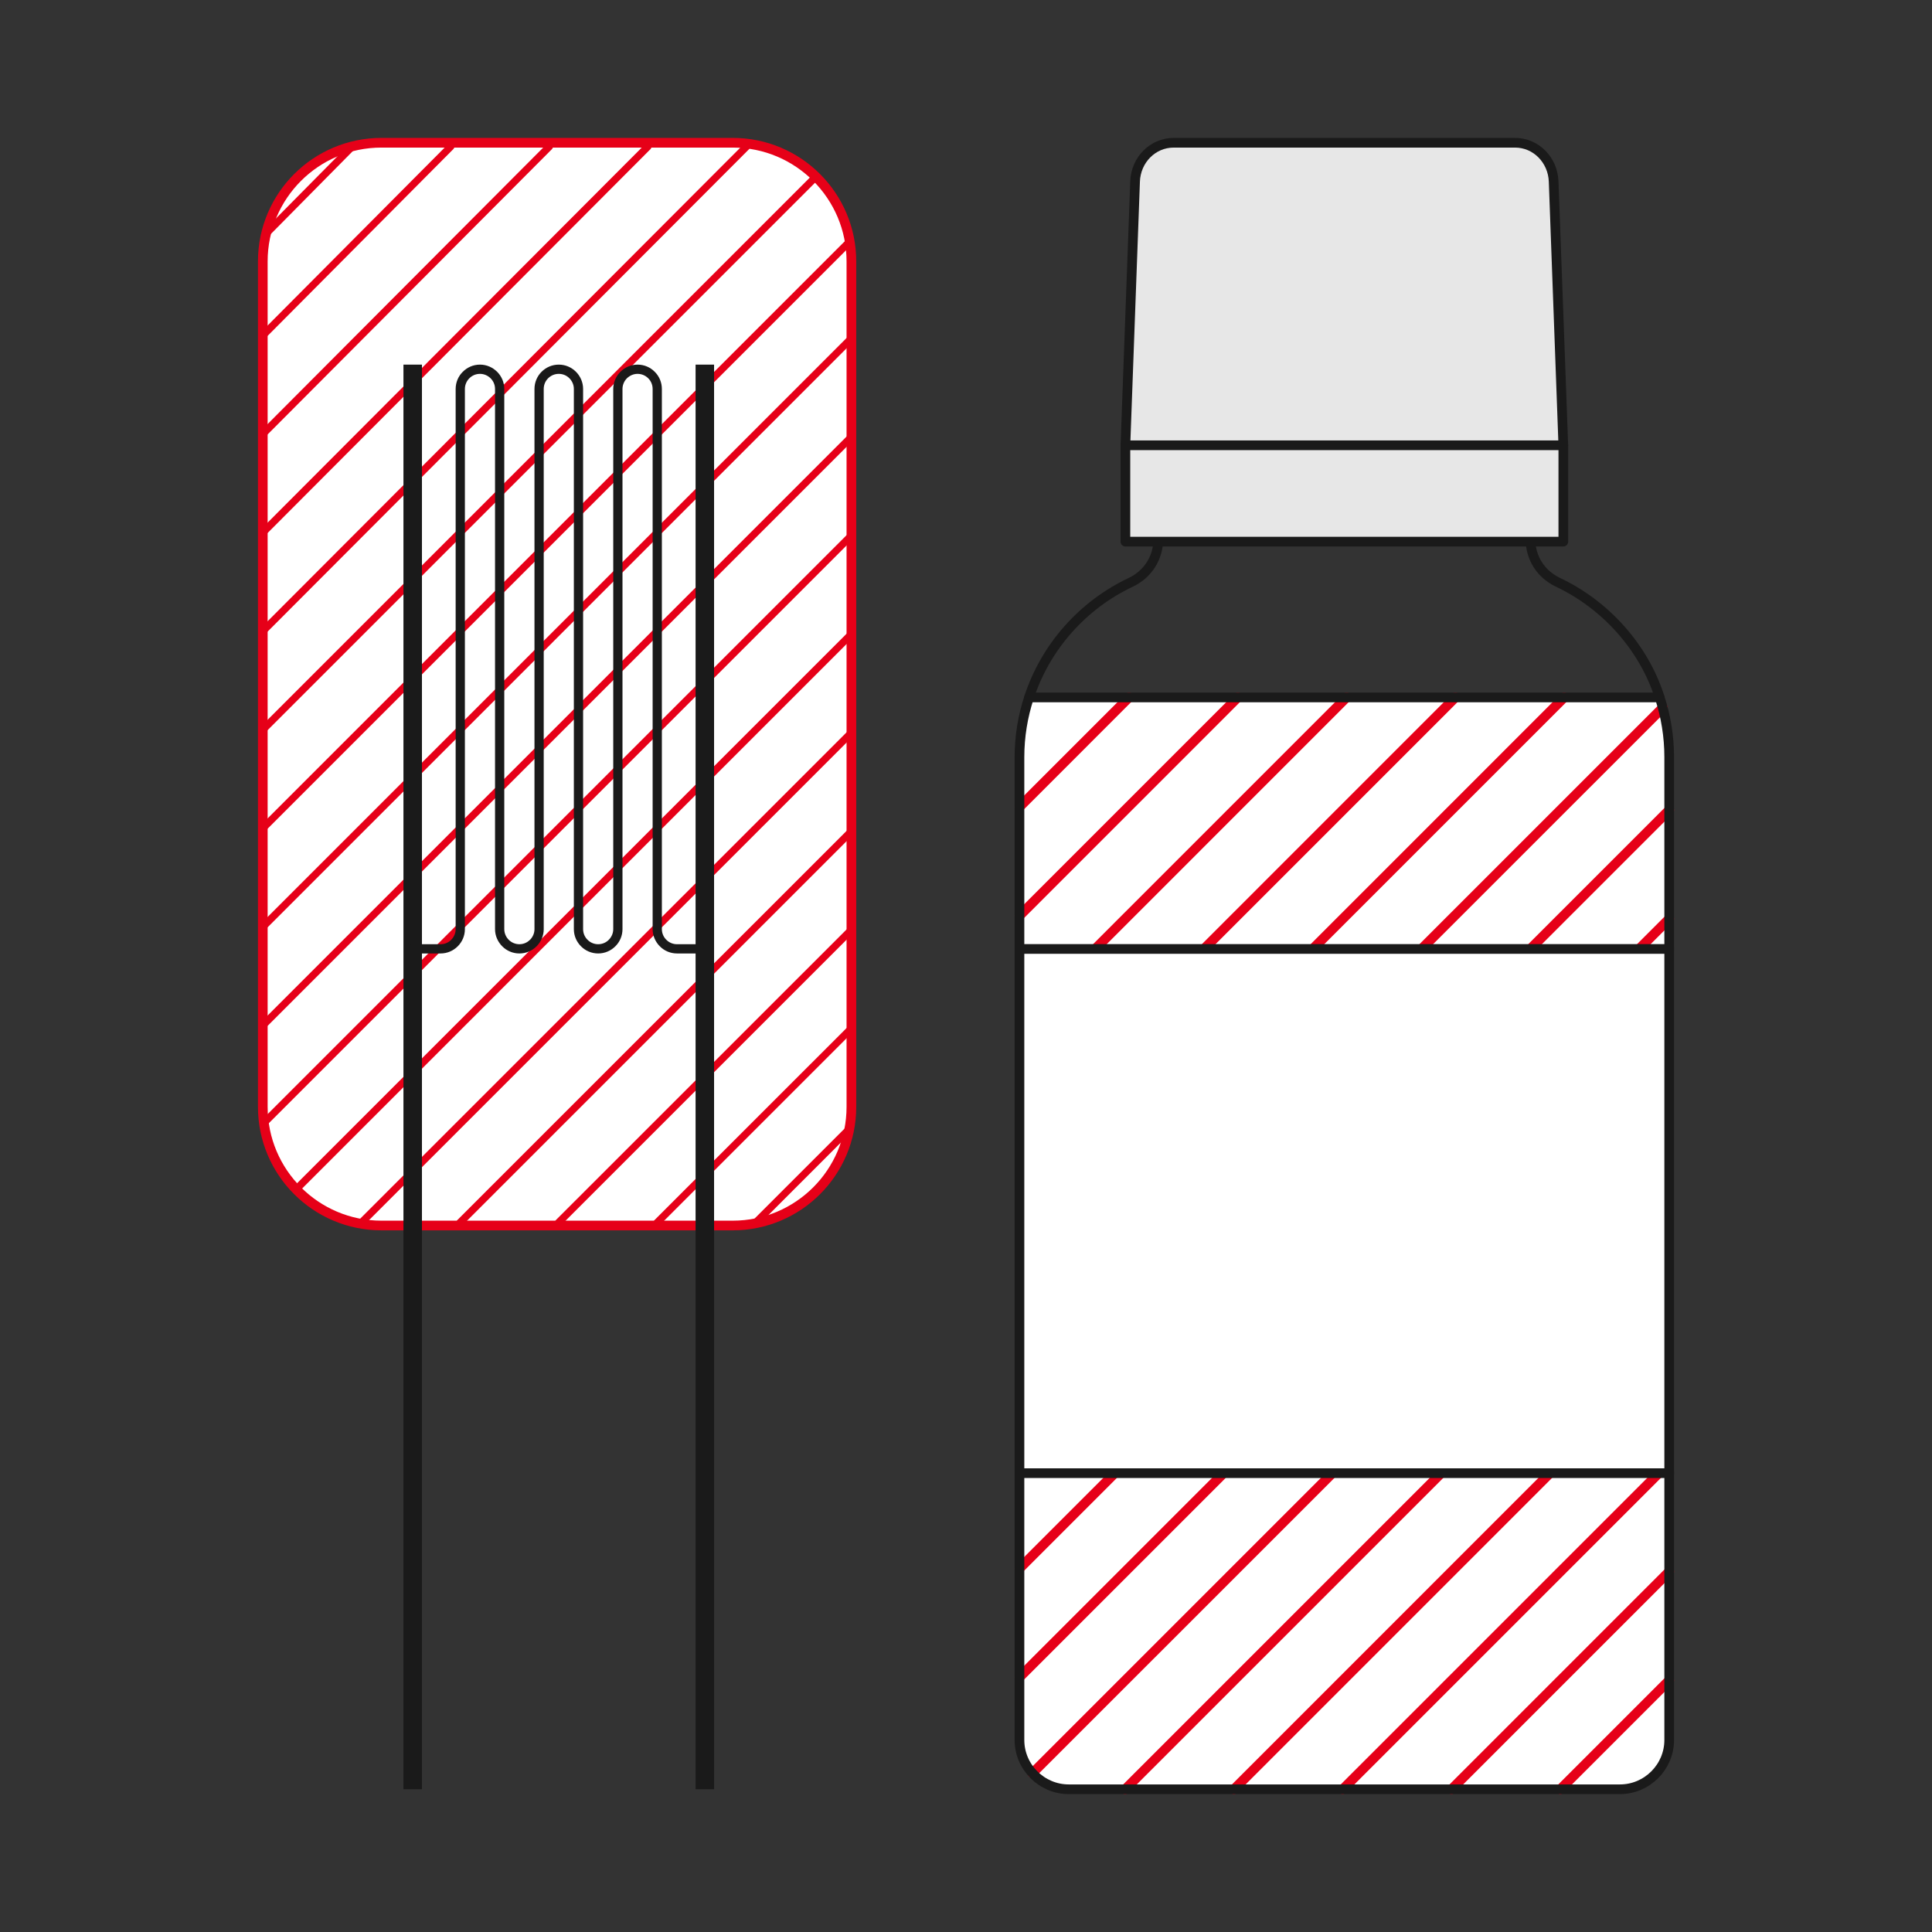 <svg width="200" height="200" viewBox="0 0 200 200" fill="none" xmlns="http://www.w3.org/2000/svg">
<rect x="0" y="0" width="200" height="200" fill="#333333" stroke="none"/>
<path d="M75.854 14.777H39.487C32.704 14.777 27.205 20.275 27.205 27.058V114.582C27.205 121.365 32.704 126.864 39.487 126.864H75.854C82.637 126.864 88.136 121.365 88.136 114.582V27.058C88.136 20.275 82.637 14.777 75.854 14.777Z" fill="white" stroke="#E60018" stroke-width="1.002" stroke-miterlimit="22.926" stroke-linecap="round" stroke-linejoin="round"/>
<path d="M56.599 14.911C56.745 14.764 56.988 14.764 57.135 14.911C57.281 15.057 57.281 15.293 57.135 15.44L27.473 45.204C27.326 45.35 27.084 45.35 26.937 45.204C26.791 45.057 26.791 44.815 26.937 44.668L56.599 14.911ZM46.397 14.911C46.544 14.764 46.78 14.764 46.926 14.911C47.08 15.057 47.08 15.293 46.926 15.44L27.473 35.002C27.326 35.149 27.084 35.149 26.937 35.002C26.791 34.855 26.791 34.613 26.937 34.466L46.397 14.911ZM36.188 14.911C36.335 14.764 36.578 14.764 36.724 14.911C36.871 15.057 36.871 15.293 36.724 15.44L27.671 24.596C27.524 24.742 27.282 24.742 27.135 24.596C26.988 24.449 26.988 24.206 27.135 24.06L36.188 14.911ZM66.801 14.911C66.947 14.764 67.19 14.764 67.337 14.911C67.483 15.057 67.483 15.293 67.337 15.44L27.473 55.406C27.326 55.552 27.084 55.552 26.937 55.406C26.791 55.259 26.791 55.023 26.937 54.87L66.801 14.911ZM77.009 14.911C77.156 14.764 77.398 14.764 77.545 14.911C77.692 15.057 77.692 15.293 77.545 15.44L27.473 65.614C27.326 65.761 27.084 65.761 26.937 65.614C26.791 65.467 26.791 65.225 26.937 65.078L77.009 14.911ZM84.11 18.107C84.257 17.96 84.499 17.96 84.646 18.107C84.793 18.254 84.793 18.496 84.646 18.643L27.473 75.816C27.326 75.963 27.084 75.963 26.937 75.816C26.791 75.669 26.791 75.427 26.937 75.28L84.11 18.107ZM87.479 24.947C87.626 24.794 87.868 24.794 88.015 24.947C88.162 25.093 88.162 25.329 88.015 25.476L27.473 86.018C27.326 86.165 27.084 86.165 26.937 86.018C26.791 85.871 26.791 85.635 26.937 85.488L87.479 24.947ZM87.881 65.359C88.028 65.212 88.264 65.212 88.41 65.359C88.557 65.506 88.557 65.748 88.41 65.895L31.072 123.24C30.918 123.387 30.682 123.387 30.536 123.24C30.389 123.093 30.389 122.851 30.536 122.704L87.881 65.359ZM87.881 55.157C88.028 55.01 88.264 55.01 88.41 55.157C88.557 55.304 88.557 55.546 88.41 55.693L27.569 116.534C27.422 116.681 27.186 116.681 27.039 116.534C26.892 116.388 26.892 116.145 27.039 115.998L87.881 55.157ZM87.881 44.949C88.028 44.802 88.264 44.802 88.41 44.949C88.557 45.102 88.557 45.338 88.41 45.484L27.473 106.428C27.326 106.575 27.084 106.575 26.937 106.428C26.791 106.281 26.791 106.039 26.937 105.892L87.881 44.949ZM87.881 34.747C88.028 34.6 88.264 34.6 88.41 34.747C88.557 34.893 88.557 35.136 88.41 35.283L27.473 96.226C27.326 96.373 27.084 96.373 26.937 96.226C26.791 96.073 26.791 95.837 26.937 95.69L87.881 34.747ZM87.881 75.567C88.028 75.414 88.264 75.414 88.41 75.567C88.557 75.714 88.557 75.95 88.41 76.097L37.675 126.832C37.528 126.979 37.292 126.979 37.145 126.832C36.992 126.685 36.992 126.449 37.145 126.296L87.881 75.567ZM87.881 85.769C88.028 85.622 88.264 85.622 88.41 85.769C88.557 85.916 88.557 86.158 88.41 86.305L47.883 126.832C47.737 126.979 47.494 126.979 47.347 126.832C47.201 126.685 47.201 126.449 47.347 126.296L87.881 85.769ZM87.881 95.971C88.028 95.824 88.264 95.824 88.41 95.971C88.557 96.118 88.557 96.36 88.41 96.507L58.085 126.832C57.939 126.979 57.696 126.979 57.549 126.832C57.403 126.685 57.403 126.449 57.549 126.296L87.881 95.971ZM87.881 106.179C88.028 106.026 88.264 106.026 88.41 106.179C88.557 106.326 88.557 106.562 88.41 106.709L68.287 126.832C68.141 126.979 67.904 126.979 67.758 126.832C67.611 126.685 67.611 126.449 67.758 126.296L87.881 106.179ZM87.581 116.681C87.728 116.534 87.964 116.534 88.111 116.681C88.264 116.828 88.264 117.064 88.111 117.211L78.496 126.832C78.349 126.979 78.106 126.979 77.96 126.832C77.813 126.685 77.813 126.449 77.96 126.296L87.581 116.681Z" fill="#E60018"/>
<path fill-rule="evenodd" clip-rule="evenodd" d="M171.812 72.198C172.45 74.144 172.795 76.224 172.795 78.381V98.236L169.796 125.371L172.795 152.5V180.126C172.795 182.927 170.498 185.224 167.697 185.224H110.639C107.832 185.224 105.535 182.927 105.535 180.126V152.5L108.533 125.371L105.535 98.236V78.381C105.535 76.224 105.886 74.144 106.524 72.198H171.812Z" fill="white"/>
<path d="M106.524 72.198C108.24 66.948 112.094 62.628 117.045 60.287C118.831 59.438 119.91 57.747 119.91 55.769V53.925H158.427V55.769C158.427 57.747 159.499 59.438 161.292 60.287C166.179 62.596 170.166 66.992 171.812 72.198" stroke="#1A1A1A" stroke-width="1.002" stroke-miterlimit="22.926" stroke-linecap="round" stroke-linejoin="round"/>
<path fill-rule="evenodd" clip-rule="evenodd" d="M156.832 14.777H121.505C119.303 14.777 117.581 16.582 117.504 18.777L116.502 46.097L139.165 49.096L161.834 46.097L160.832 18.777C160.749 16.576 159.026 14.777 156.832 14.777Z" fill="#E7E7E7" stroke="#1A1A1A" stroke-width="1.002" stroke-miterlimit="22.926" stroke-linecap="round" stroke-linejoin="round"/>
<path d="M161.834 46.097H116.502V56.069H161.834V46.097Z" fill="#E7E7E7" stroke="#1A1A1A" stroke-width="1.002" stroke-miterlimit="22.926" stroke-linecap="round" stroke-linejoin="round"/>
<path d="M43.679 37.745V185.224H41.765V37.745H43.679Z" fill="#1A1A1A"/>
<path d="M73.921 37.745V185.224H72.007V37.745H73.921Z" fill="#1A1A1A"/>
<path d="M42.722 98.702C42.46 98.702 42.243 98.491 42.243 98.223C42.243 97.962 42.46 97.745 42.722 97.745H45.605C46.033 97.745 46.429 97.573 46.709 97.285C46.99 97.005 47.169 96.615 47.169 96.188V40.266C47.169 39.57 47.449 38.938 47.909 38.486C48.368 38.026 48.993 37.745 49.689 37.745C50.378 37.745 51.003 38.032 51.462 38.486C51.922 38.945 52.203 39.577 52.203 40.266V96.188C52.203 96.609 52.381 97.005 52.662 97.285C52.949 97.573 53.338 97.745 53.766 97.745C54.193 97.745 54.583 97.573 54.863 97.285L54.889 97.266C55.157 96.986 55.329 96.603 55.329 96.188V40.266C55.329 39.57 55.61 38.938 56.063 38.486C56.522 38.026 57.154 37.745 57.843 37.745C58.538 37.745 59.163 38.026 59.623 38.486C60.076 38.938 60.363 39.57 60.363 40.266V96.188C60.363 96.615 60.535 97.005 60.822 97.285C61.103 97.573 61.492 97.745 61.92 97.745C62.353 97.745 62.743 97.573 63.023 97.285C63.304 97.005 63.483 96.609 63.483 96.188V40.266C63.483 39.57 63.77 38.945 64.223 38.486C64.682 38.032 65.308 37.745 66.003 37.745C66.692 37.745 67.324 38.026 67.777 38.486C68.236 38.938 68.517 39.57 68.517 40.266V96.188C68.517 96.615 68.695 97.005 68.976 97.285C69.263 97.573 69.653 97.745 70.08 97.745H72.964C73.232 97.745 73.442 97.962 73.442 98.223C73.442 98.491 73.232 98.702 72.964 98.702H70.08C69.391 98.702 68.759 98.421 68.306 97.962C67.847 97.502 67.56 96.871 67.56 96.188V40.266C67.56 39.832 67.388 39.443 67.107 39.162C66.82 38.875 66.43 38.702 66.003 38.702C65.576 38.702 65.186 38.881 64.899 39.162C64.618 39.443 64.44 39.838 64.44 40.266V96.188C64.44 96.877 64.159 97.509 63.7 97.962C63.24 98.421 62.615 98.702 61.92 98.702C61.231 98.702 60.599 98.421 60.146 97.962C59.687 97.502 59.406 96.877 59.406 96.188V40.266C59.406 39.832 59.227 39.443 58.947 39.162C58.666 38.875 58.277 38.702 57.843 38.702C57.415 38.702 57.026 38.875 56.739 39.162C56.458 39.443 56.286 39.832 56.286 40.266V96.188C56.286 96.864 56.012 97.483 55.571 97.936L55.546 97.962C55.087 98.421 54.461 98.702 53.766 98.702C53.077 98.702 52.445 98.421 51.992 97.962C51.533 97.502 51.246 96.871 51.246 96.188V40.266C51.246 39.838 51.073 39.443 50.786 39.162C50.505 38.881 50.116 38.702 49.689 38.702C49.255 38.702 48.866 38.875 48.585 39.162C48.304 39.443 48.126 39.832 48.126 40.266V96.188C48.126 96.877 47.839 97.509 47.386 97.962C46.926 98.421 46.301 98.702 45.605 98.702H42.722Z" fill="#1A1A1A"/>
<path d="M127.789 71.841C127.98 71.65 128.299 71.65 128.491 71.841C128.689 72.039 128.689 72.358 128.491 72.549L105.892 95.154C105.694 95.346 105.375 95.346 105.184 95.154C104.986 94.957 104.986 94.644 105.184 94.446L127.789 71.841ZM116.528 71.841C116.719 71.65 117.038 71.65 117.23 71.841C117.428 72.039 117.428 72.358 117.23 72.549L105.892 83.893C105.694 84.085 105.375 84.085 105.184 83.893C104.986 83.695 104.986 83.383 105.184 83.185L116.528 71.841ZM139.05 71.841C139.241 71.65 139.56 71.65 139.752 71.841C139.95 72.039 139.95 72.358 139.752 72.549L106.671 105.637C106.473 105.828 106.16 105.828 105.962 105.637C105.765 105.439 105.765 105.127 105.962 104.929L139.05 71.841ZM150.311 71.841C150.509 71.65 150.822 71.65 151.019 71.841C151.211 72.039 151.211 72.358 151.019 72.549L107.793 115.781C107.596 115.973 107.277 115.973 107.085 115.781C106.887 115.584 106.887 115.265 107.085 115.073L150.311 71.841ZM161.572 71.841C161.77 71.65 162.083 71.65 162.28 71.841C162.472 72.039 162.472 72.358 162.28 72.549L108.865 125.964C108.668 126.162 108.349 126.162 108.157 125.964C107.959 125.773 107.959 125.454 108.157 125.262L161.572 71.841ZM171.774 72.907C171.972 72.709 172.285 72.709 172.482 72.907C172.674 73.098 172.674 73.417 172.482 73.615L107.462 138.629C107.27 138.827 106.951 138.827 106.754 138.629C106.562 138.438 106.562 138.119 106.754 137.921L171.774 72.907ZM170.032 119.699C170.224 119.501 170.543 119.501 170.74 119.699C170.932 119.89 170.932 120.209 170.74 120.401L107.226 183.909C107.034 184.107 106.715 184.107 106.524 183.909C106.326 183.718 106.326 183.399 106.524 183.207L170.032 119.699ZM171.43 107.034C171.627 106.836 171.946 106.836 172.138 107.034C172.336 107.226 172.336 107.545 172.138 107.742L105.892 173.988C105.694 174.186 105.375 174.186 105.184 173.988C104.986 173.79 104.986 173.478 105.184 173.28L171.43 107.034ZM172.444 94.759C172.635 94.561 172.954 94.561 173.152 94.759C173.344 94.95 173.344 95.269 173.152 95.46L105.892 162.727C105.694 162.918 105.375 162.918 105.184 162.727C104.986 162.529 104.986 162.217 105.184 162.019L172.444 94.759ZM172.444 83.498C172.635 83.3 172.954 83.3 173.152 83.498C173.344 83.695 173.344 84.008 173.152 84.206L106.064 151.287C105.867 151.485 105.554 151.485 105.356 151.287C105.158 151.096 105.158 150.777 105.356 150.585L172.444 83.498ZM170.096 130.896C170.287 130.698 170.607 130.698 170.798 130.896C170.996 131.088 170.996 131.407 170.798 131.604L116.821 185.581C116.63 185.772 116.311 185.772 116.12 185.581C115.922 185.383 115.922 185.064 116.12 184.873L170.096 130.896ZM171.213 141.034C171.41 140.843 171.729 140.843 171.921 141.034C172.119 141.232 172.119 141.551 171.921 141.742L128.089 185.581C127.891 185.772 127.572 185.772 127.381 185.581C127.183 185.383 127.183 185.064 127.381 184.873L171.213 141.034ZM172.336 151.179C172.533 150.981 172.846 150.981 173.044 151.179C173.235 151.37 173.235 151.689 173.044 151.887L139.35 185.581C139.152 185.772 138.833 185.772 138.642 185.581C138.444 185.383 138.444 185.064 138.642 184.873L172.336 151.179ZM172.444 162.331C172.635 162.134 172.954 162.134 173.152 162.331C173.344 162.529 173.344 162.842 173.152 163.04L150.611 185.581C150.413 185.772 150.101 185.772 149.903 185.581C149.711 185.383 149.711 185.064 149.903 184.873L172.444 162.331ZM172.444 173.592C172.635 173.395 172.954 173.395 173.152 173.592C173.344 173.79 173.344 174.103 173.152 174.301L161.872 185.581C161.674 185.772 161.362 185.772 161.164 185.581C160.972 185.383 160.972 185.064 161.164 184.873L172.444 173.592Z" fill="#E60018"/>
<path fill-rule="evenodd" clip-rule="evenodd" d="M171.812 72.198C172.45 74.144 172.795 76.224 172.795 78.381V98.236L169.796 125.371L172.795 152.5V180.126C172.795 182.927 170.498 185.224 167.697 185.224H110.639C107.832 185.224 105.535 182.927 105.535 180.126V152.5L108.533 125.371L105.535 98.236V78.381C105.535 76.224 105.886 74.144 106.524 72.198H171.812Z" stroke="#1A1A1A" stroke-width="1.002" stroke-miterlimit="22.926" stroke-linecap="round" stroke-linejoin="round"/>
<path fill-rule="evenodd" clip-rule="evenodd" d="M105.535 98.236H172.795V152.499H105.535V98.236Z" fill="white" stroke="#1A1A1A" stroke-width="1.002" stroke-miterlimit="22.926" stroke-linecap="round" stroke-linejoin="round"/>
</svg>
